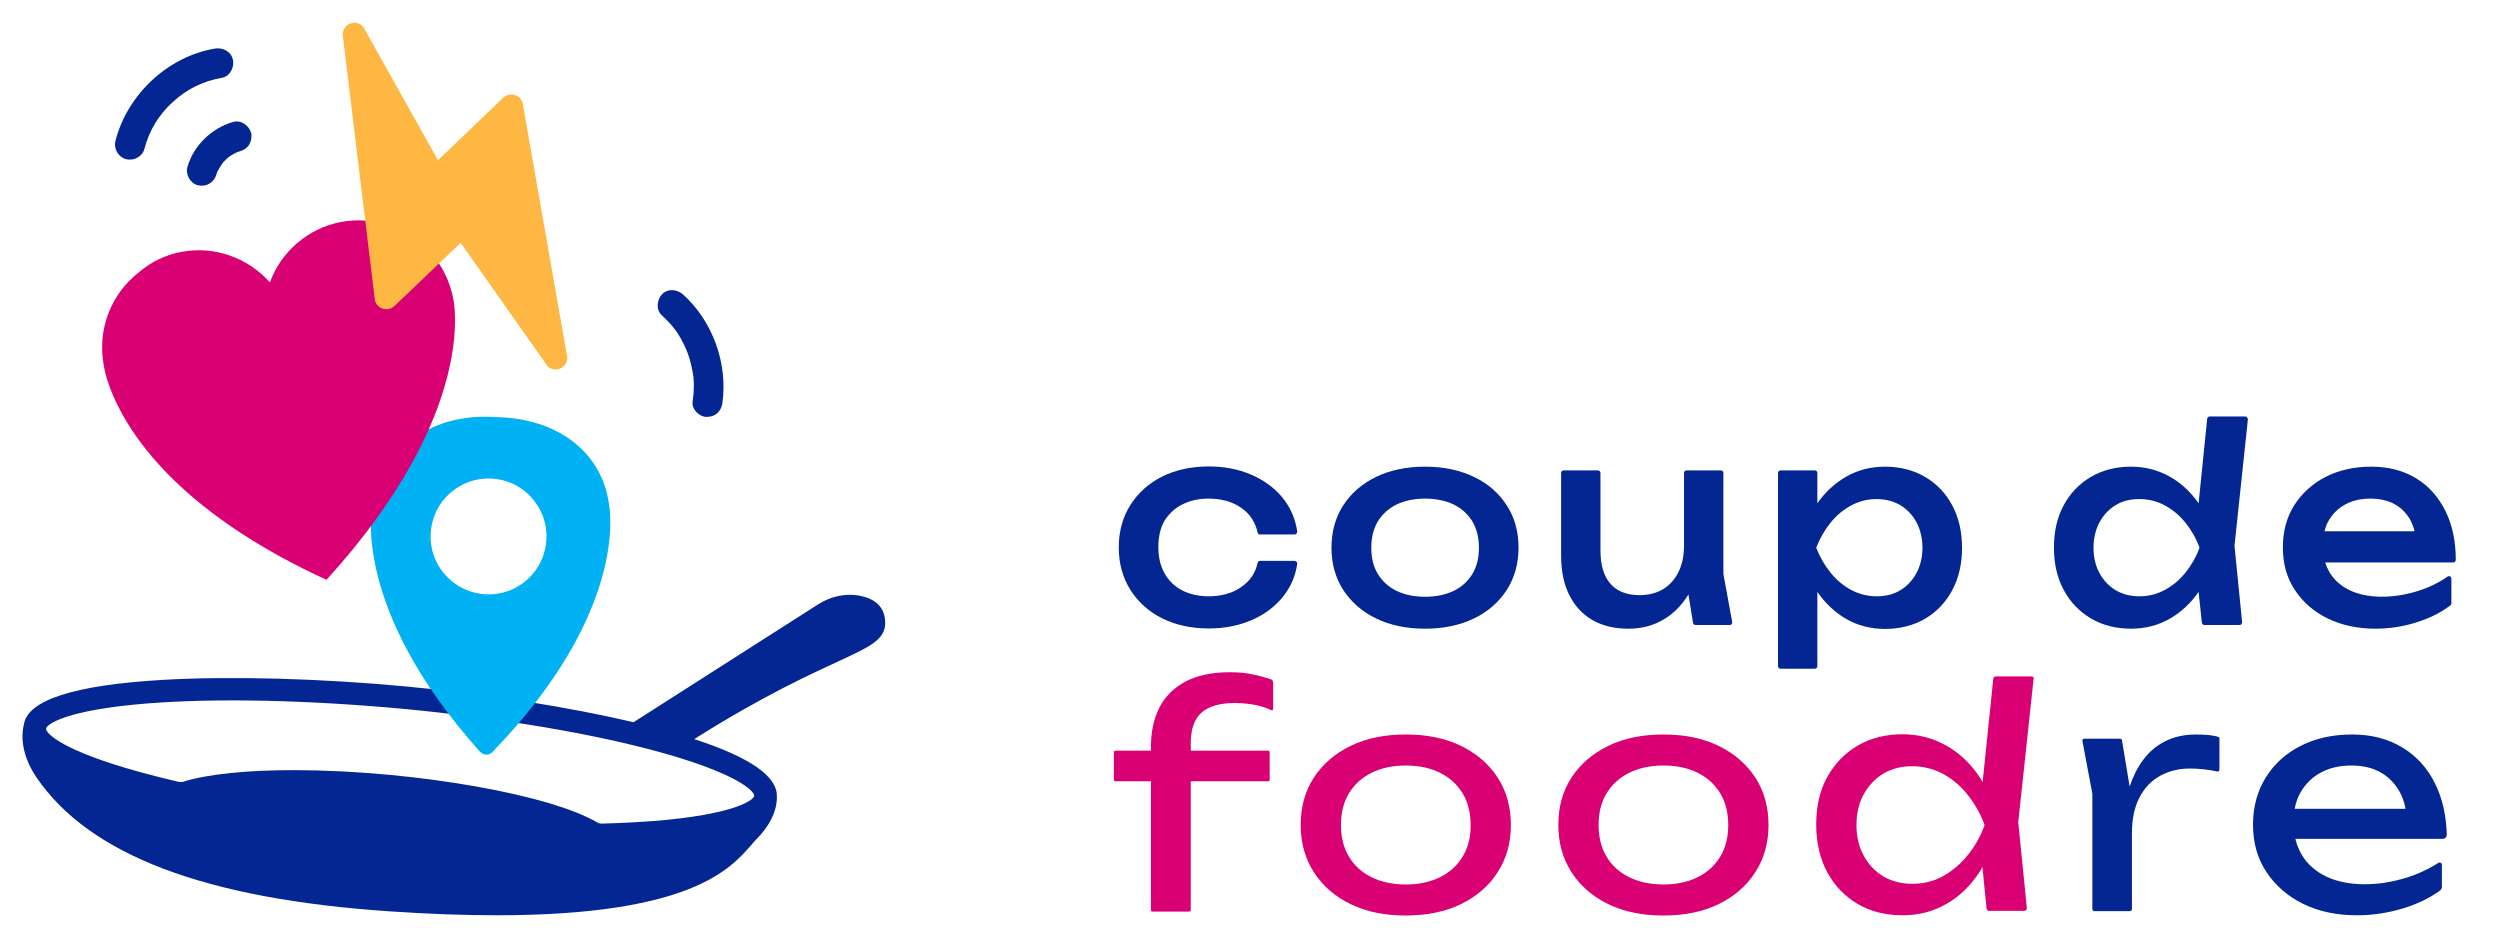 <svg xmlns="http://www.w3.org/2000/svg" xmlns:xlink="http://www.w3.org/1999/xlink" id="Calque_1" x="0px" y="0px" viewBox="0 0 1080 411.1" style="enable-background:new 0 0 1080 411.1;" xml:space="preserve"><style type="text/css">	.st0{fill:#FFFFFF;}	.st1{fill:#032693;}	.st2{fill:#D80072;}	.st3{fill:#00B1F3;}	.st4{fill:#FFB743;}</style><path class="st1" d="M382.4,269.8c0.3-8.3-5.4-11.4-11.2-12.5c-6.1-1.1-12.3,0.4-17.5,3.6l-80,51.1c-27.6-6.5-63.6-12.2-97.8-15.4 c-36.8-3.5-76.3-4.6-105.4-2.9c-38.5,2.2-58.8,8.8-60.2,19.4c-0.5,1.8-2.5,11.1,5.5,22.8c22.9,33.5,72.7,52.4,152.5,57.8 c17.4,1.2,32.7,1.7,46.3,1.7c83.5,0,100.9-20,109.9-30.3c0.9-1.1,1.7-2,2.5-2.8c8.4-8.5,8.7-16.1,8.6-18.1 c0.4-8.8-11.7-17.1-35.7-24.9C360,281.4,381.4,282.7,382.4,269.8z M325.8,343.8c-0.2,1.9-8.6,8.1-43.6,10.9 c-6.9,0.5-14.4,0.9-22.3,1.1c-0.6,0-1.3-0.1-1.9-0.5c-4.9-2.9-12-5.7-21-8.4c-18-5.3-42.2-9.6-68-12.1c-14.8-1.4-29-2.1-42.2-2.1 c-9.9,0-18.9,0.4-26.8,1.2c-8.6,0.9-15.6,2.1-20.8,3.8c-0.6,0.2-1.2,0.2-1.9,0.1c-6-1.4-11.5-2.8-16.6-4.2 c-33.9-9.3-41-16.9-40.8-18.8c0.2-1.9,8.6-8.1,43.6-10.9c30.1-2.4,69.7-1.5,111.5,2.4c41.9,4,80.9,10.6,110,18.6 C318.9,334.3,326,341.9,325.8,343.8z"></path><g>	<path class="st1" d="M510.6,218c3.3-1.7,7.1-2.6,11.5-2.6c5.5,0,10.2,1.3,14,3.9c3.8,2.6,6.2,6.2,7.2,10.8c0.1,0.5,0.5,0.8,1,0.8  h15c0.3,0,0.6-0.1,0.8-0.4c0.2-0.2,0.3-0.5,0.3-0.9c-0.8-5.6-3-10.5-6.5-14.8c-3.5-4.2-8.1-7.5-13.5-9.8  c-5.4-2.3-11.6-3.5-18.2-3.5c-7.6,0-14.4,1.5-20.2,4.4c-5.8,2.9-10.4,7.1-13.7,12.3c-3.3,5.2-5,11.4-5,18.3s1.7,13,5,18.3  c3.3,5.2,7.9,9.4,13.7,12.3c5.8,2.9,12.6,4.4,20.2,4.4c6.7,0,12.8-1.2,18.2-3.5c5.5-2.3,10-5.6,13.5-9.8c3.5-4.2,5.7-9.1,6.5-14.6  c0-0.3,0-0.6-0.3-0.9c-0.2-0.2-0.5-0.4-0.8-0.4h-15c-0.5,0-0.9,0.4-1,0.8c-0.9,4.4-3.3,7.9-7.1,10.5c-3.8,2.7-8.6,4-14.1,4  c-4.4,0-8.2-0.9-11.5-2.6c-3.2-1.7-5.7-4.1-7.5-7.3c-1.8-3.2-2.7-7-2.7-11.4c0-4.4,0.9-8.3,2.7-11.4  C504.9,222.1,507.4,219.6,510.6,218z"></path>	<path class="st1" d="M636.7,206c-6-2.9-13.1-4.4-21.1-4.4c-8,0-15.1,1.5-21.1,4.4c-6,2.9-10.8,7-14.2,12.3  c-3.4,5.2-5.1,11.4-5.1,18.3c0,6.9,1.7,13,5.1,18.3c3.4,5.2,8.2,9.4,14.2,12.3c6,2.9,13.1,4.4,21.1,4.4c8,0,15.1-1.5,21.1-4.4  c6.1-2.9,10.8-7.1,14.2-12.3c3.4-5.3,5.1-11.4,5.1-18.3c0-7-1.7-13.1-5.1-18.3C647.5,213,642.8,208.9,636.7,206z M638.9,236.6  c0,4.4-0.9,8.1-2.8,11.3c-1.9,3.1-4.5,5.6-8,7.3c-3.5,1.7-7.6,2.6-12.5,2.6c-4.8,0-8.9-0.9-12.4-2.6c-3.5-1.7-6.1-4.2-8-7.3  c-1.9-3.1-2.8-6.9-2.8-11.3c0-4.4,0.9-8.1,2.8-11.3c1.9-3.1,4.6-5.6,8-7.3c3.5-1.7,7.7-2.6,12.4-2.6c4.8,0,9,0.9,12.5,2.6  c3.4,1.7,6.1,4.2,8,7.3C637.9,228.4,638.9,232.2,638.9,236.6z"></path>	<path class="st1" d="M744.5,204.3c0-0.6-0.5-1.1-1.1-1.1h-14.8c-0.6,0-1.1,0.5-1.1,1.1v31.5c0,4.3-0.8,8.1-2.4,11.3  c-1.6,3.2-3.8,5.7-6.6,7.4c-2.8,1.7-6.3,2.6-10.2,2.6c-5.4,0-9.6-1.6-12.5-4.8c-2.9-3.2-4.4-8.1-4.4-14.5v-33.5  c0-0.6-0.5-1.1-1.1-1.1h-14.8c-0.6,0-1.1,0.5-1.1,1.1V240c0,6.5,1.1,12.1,3.4,16.8c2.3,4.7,5.6,8.4,10,11c4.3,2.5,9.6,3.8,15.7,3.8  c5.6,0,10.7-1.3,15.2-4c4.3-2.5,7.9-6.2,10.7-10.8l2,12.3c0.1,0.5,0.5,0.9,1.1,0.9h14.8c0.3,0,0.6-0.1,0.8-0.4  c0.2-0.2,0.3-0.6,0.2-0.9l-3.8-20.8V204.3z"></path>	<path class="st1" d="M831.6,206c-5-2.9-10.8-4.4-17.3-4.4c-6.2,0-11.9,1.5-16.9,4.4c-4.8,2.8-8.9,6.6-12.3,11.4v-13.1  c0-0.6-0.5-1.1-1.1-1.1h-14.8c-0.6,0-1.1,0.5-1.1,1.1v83.5c0,0.6,0.5,1.1,1.1,1.1H784c0.6,0,1.1-0.5,1.1-1.1v-32.1  c3.4,4.9,7.5,8.8,12.3,11.6c5,2.9,10.7,4.4,16.9,4.4c6.5,0,12.3-1.5,17.3-4.4c5-2.9,9-7.1,11.8-12.4c2.8-5.2,4.2-11.4,4.2-18.2  c0-6.9-1.4-13.1-4.2-18.3C840.6,213.1,836.7,209,831.6,206z M830.5,236.6c0,4.1-0.9,7.8-2.6,11c-1.7,3.1-4,5.6-7,7.4  c-2.9,1.8-6.4,2.6-10.2,2.6c-3.8,0-7.5-0.9-10.9-2.7c-3.4-1.8-6.4-4.3-9-7.5c-2.5-3.1-4.6-6.7-6.2-10.8c1.6-4.1,3.7-7.7,6.2-10.8  c2.6-3.2,5.6-5.7,9-7.5c3.4-1.8,7-2.7,10.9-2.7c3.8,0,7.2,0.9,10.2,2.6c2.9,1.8,5.3,4.2,7,7.4C829.6,228.8,830.5,232.5,830.5,236.6  z"></path>	<path class="st1" d="M970.7,180.3c-0.2-0.2-0.5-0.4-0.8-0.4h-15.3c-0.5,0-1,0.4-1.1,1l-3.7,36.5c-3.4-4.8-7.5-8.7-12.3-11.4  c-5.1-2.9-10.7-4.4-16.9-4.4c-6.5,0-12.3,1.5-17.3,4.4c-5,2.9-9,7.1-11.8,12.3c-2.8,5.2-4.2,11.3-4.2,18.3c0,6.9,1.4,13,4.2,18.2  c2.8,5.3,6.8,9.4,11.8,12.4c5,2.9,10.8,4.4,17.3,4.4c6.2,0,11.9-1.5,16.9-4.4c4.8-2.8,8.9-6.6,12.3-11.5l1.4,13.3  c0.1,0.5,0.5,1,1.1,1h15.2c0.3,0,0.6-0.1,0.8-0.4c0.2-0.2,0.3-0.5,0.3-0.8l-3.3-33l5.8-54.7C971,180.8,970.9,180.5,970.7,180.3z   M950.2,236.6c-1.5,4.1-3.6,7.7-6.1,10.8c-2.6,3.2-5.6,5.7-9,7.5c-3.3,1.8-7,2.7-10.9,2.7c-3.8,0-7.3-0.9-10.2-2.6  c-2.9-1.8-5.3-4.2-7-7.4c-1.7-3.1-2.6-6.8-2.6-11c0-4.1,0.9-7.8,2.6-11c1.7-3.1,4-5.6,7-7.4c2.9-1.8,6.4-2.6,10.2-2.6  c3.9,0,7.6,0.9,10.9,2.7c3.4,1.8,6.4,4.3,9,7.5C946.6,228.9,948.7,232.5,950.2,236.6z"></path>	<path class="st1" d="M1056.4,220.7c-3-6-7.2-10.8-12.7-14.1c-5.4-3.3-11.9-5-19.3-5c-7.4,0-14,1.5-19.7,4.4  c-5.7,2.9-10.3,7.1-13.6,12.3c-3.3,5.2-4.9,11.3-4.9,18.2c0,7,1.7,13.2,5.2,18.4c3.4,5.2,8.2,9.4,14.2,12.3  c6,2.9,12.9,4.4,20.6,4.4c5.9,0,11.9-0.9,17.6-2.7c5.8-1.8,10.7-4.3,14.8-7.4c0.3-0.2,0.4-0.5,0.4-0.8V250c0-0.4-0.2-0.8-0.6-1  c-0.4-0.2-0.8-0.1-1.1,0.1c-3.8,2.7-8.4,4.9-13.4,6.4c-10.6,3.2-21.3,3-28.6-0.4c-3.8-1.8-6.7-4.3-8.8-7.6c-0.8-1.4-1.5-2.9-2-4.5  h55.3c0.6,0,1.1-0.5,1.1-1.1C1060.9,233.8,1059.4,226.7,1056.4,220.7z M1043.1,229.5h-38.9c0.4-1.7,1-3.3,1.8-4.6  c1.7-3,4.1-5.3,7.2-7c3.1-1.7,6.7-2.5,10.9-2.5c3.9,0,7.3,0.8,10.2,2.3c2.8,1.5,5.1,3.8,6.8,6.6  C1041.9,225.8,1042.6,227.5,1043.1,229.5z"></path></g><g>	<g>		<g>			<path class="st2" d="M531.3,290.4c-7.8,0-14.2,1.4-19.3,4.1c-5,2.7-8.8,6.5-11.2,11.3c-2.4,4.8-3.6,10.4-3.6,16.9v1.6h-15.4    c-0.3,0-0.6,0.3-0.6,0.6v12c0,0.3,0.3,0.6,0.6,0.6h15.4v55.7c0,0.3,0.3,0.6,0.6,0.6h16c0.3,0,0.6-0.3,0.6-0.6v-55.7h33.5    c0.3,0,0.6-0.3,0.6-0.6v-12c0-0.3-0.3-0.6-0.6-0.6h-33.5v-3.2c0-6.1,1.6-10.6,4.7-13.3s7.9-4.1,14.3-4.1c3.1,0,6,0.3,8.7,0.8    c2.4,0.5,4.8,1.2,7.1,2.3c0.4,0.2,0.8-0.1,0.8-0.5v-11.4c0-0.7-0.4-1.3-1.1-1.5c-2.5-0.8-5-1.5-7.5-2    C538.4,290.7,535.1,290.4,531.3,290.4z"></path>			<path class="st2" d="M631.1,322.2c-6.8-3.3-14.7-4.9-23.8-4.9c-9,0-17,1.6-23.8,4.9c-6.8,3.3-12.1,7.9-15.9,13.7    c-3.8,5.8-5.7,12.7-5.7,20.5c0,7.7,1.9,14.5,5.7,20.4c3.8,5.9,9.1,10.5,15.9,13.8c6.8,3.3,14.7,4.9,23.8,4.9c9,0,17-1.6,23.8-4.9    c6.8-3.3,12.1-7.9,15.9-13.8c3.8-5.9,5.7-12.7,5.7-20.4c0-7.8-1.9-14.6-5.7-20.5C643.2,330.1,637.9,325.5,631.1,322.2z     M631.9,370c-2.3,3.8-5.5,6.8-9.7,8.9c-4.2,2.1-9.2,3.2-14.9,3.2c-5.7,0-10.7-1.1-14.9-3.2s-7.5-5.1-9.7-8.9    c-2.3-3.8-3.4-8.4-3.4-13.6c0-5.3,1.1-9.8,3.4-13.6c2.3-3.8,5.5-6.8,9.7-8.9c4.2-2.1,9.2-3.2,14.9-3.2c5.8,0,10.8,1.1,14.9,3.2    c4.2,2.1,7.4,5.1,9.7,8.9c2.3,3.8,3.4,8.4,3.4,13.6C635.4,361.6,634.2,366.2,631.9,370z"></path>			<path class="st2" d="M742.4,322.2c-6.8-3.3-14.7-4.9-23.8-4.9c-9,0-17,1.6-23.8,4.9c-6.8,3.3-12.1,7.9-15.9,13.7    c-3.8,5.8-5.7,12.7-5.7,20.5c0,7.7,1.9,14.5,5.7,20.4c3.8,5.9,9.1,10.5,15.9,13.8c6.8,3.3,14.7,4.9,23.8,4.9c9,0,17-1.6,23.8-4.9    c6.8-3.3,12.1-7.9,15.9-13.8c3.8-5.9,5.7-12.7,5.7-20.4c0-7.8-1.9-14.6-5.7-20.5C754.5,330.1,749.2,325.5,742.4,322.2z     M743.2,370c-2.3,3.8-5.5,6.8-9.7,8.9c-4.2,2.1-9.2,3.2-14.9,3.2c-5.7,0-10.7-1.1-14.9-3.2s-7.5-5.1-9.7-8.9    c-2.3-3.8-3.4-8.4-3.4-13.6c0-5.3,1.1-9.8,3.4-13.6s5.5-6.8,9.7-8.9c4.2-2.1,9.2-3.2,14.9-3.2c5.8,0,10.8,1.1,14.9,3.2    c4.2,2.1,7.4,5.1,9.7,8.9c2.3,3.8,3.4,8.4,3.4,13.6C746.6,361.6,745.5,366.2,743.2,370z"></path>			<path class="st2" d="M877.6,292.2h-15.4c-0.6,0-1.1,0.4-1.1,1l-4.6,44.7c-0.4-0.7-0.8-1.5-1.3-2.2c-3.9-5.8-8.7-10.4-14.4-13.6    c-5.7-3.2-12-4.9-18.9-4.9c-7.3,0-13.7,1.6-19.4,4.9c-5.6,3.3-10,7.9-13.2,13.7c-3.2,5.8-4.7,12.7-4.7,20.5    c0,7.7,1.6,14.5,4.7,20.4c3.2,5.9,7.6,10.5,13.2,13.8c5.6,3.3,12.1,4.9,19.4,4.9c6.9,0,13.2-1.6,18.9-4.9    c5.7-3.2,10.4-7.8,14.3-13.7c0.5-0.7,0.9-1.5,1.3-2.3l1.8,18c0.1,0.6,0.5,1,1.1,1h15.2c0.7,0,1.2-0.6,1.1-1.2l-3.7-37    c0-0.1,0-0.2,0-0.2l6.6-61.7C878.8,292.8,878.3,292.2,877.6,292.2z M849.9,369.6c-3.1,3.8-6.7,6.8-10.7,9    c-4,2.2-8.4,3.2-13.2,3.2c-4.7,0-8.8-1.1-12.4-3.2c-3.6-2.2-6.4-5.1-8.5-9c-2.1-3.8-3.1-8.2-3.1-13.2c0-5,1-9.4,3.1-13.2    c2.1-3.8,4.9-6.8,8.5-9c3.6-2.1,7.7-3.2,12.4-3.2c4.7,0,9.1,1.1,13.2,3.2c4,2.2,7.6,5.1,10.7,9c3,3.7,5.5,8,7.3,12.8    c0.1,0.3,0.1,0.6,0,0.9C855.4,361.6,853,365.9,849.9,369.6z"></path>		</g>		<g>			<path class="st1" d="M948.6,317.3c-5,0-9.4,1-13.2,2.9s-7,4.6-9.5,8c-2.5,3.3-4.4,7.2-5.9,11.6l-3.3-20c-0.1-0.4-0.4-0.7-0.8-0.7    h-15.5c-0.5,0-0.9,0.5-0.8,1l4.3,22.8c0,0,0,0.1,0,0.1v49.8c0,0.4,0.4,0.8,0.8,0.8h15.5c0.4,0,0.8-0.4,0.8-0.8v-32.9    c0-6.1,1.1-11.2,3.2-15.3c2.2-4.2,5.1-7.3,8.9-9.4c3.8-2.1,8.1-3.2,12.9-3.2c2,0,4.2,0.1,6.5,0.4c1.9,0.2,3.7,0.5,5.3,0.9    c0.5,0.1,1-0.2,1-0.8v-13.4c0-0.4-0.2-0.7-0.6-0.8c-1.3-0.4-2.7-0.6-4.3-0.8C952.2,317.4,950.4,317.3,948.6,317.3z"></path>			<path class="st1" d="M1021.6,382c-6.3,0-11.8-1.1-16.4-3.2c-4.6-2.2-8.2-5.2-10.7-9.3c-1.3-2.2-2.3-4.5-2.9-7.1l63.6,0    c1,0,1.8-0.8,1.8-1.8c-0.2-8.4-1.9-15.7-5-22c-3.3-6.8-8.1-12-14.2-15.7c-6.1-3.7-13.3-5.6-21.7-5.6c-8.3,0-15.7,1.6-22.2,4.9    c-6.5,3.3-11.5,7.9-15.1,13.7c-3.6,5.8-5.5,12.6-5.5,20.3c0,7.8,1.9,14.7,5.8,20.5c3.9,5.9,9.2,10.5,15.9,13.8    c6.8,3.3,14.5,4.9,23.2,4.9c6.8,0,13.4-1,20-3c6.2-1.9,11.5-4.5,15.9-7.7c0.5-0.4,0.8-1,0.8-1.6v-9.5c0-0.8-0.9-1.3-1.6-0.8    c-4.2,2.7-8.9,4.9-14.2,6.5C1033.1,381.1,1027.3,382,1021.6,382z M1002.7,333.7c3.7-2,8.1-3,13.1-3c4.7,0,8.8,0.9,12.3,2.8    c3.5,1.9,6.2,4.6,8.3,8.1c1.3,2.3,2.3,4.9,2.8,7.8h-47.9c0.5-2.6,1.3-5,2.6-7.2C996,338.6,998.9,335.7,1002.7,333.7z"></path>		</g>	</g></g><path class="st3" d="M263,217.3c-3.2-22.1-22.3-36.7-48.8-37.1c-29.9-2.2-49.6,16.5-53,35.2c-0.8,3.3-9.9,46.8,46.2,109.4 c0.5,0.5,1.1,0.9,1.8,1.1c0.3,0.1,0.5,0.1,0.8,0.1c1,0,2-0.4,2.7-1.1C271.1,264.5,263.7,220.6,263,217.3z M207.4,256.5 c-6.6-1-12.5-4.5-16.5-9.9c-4-5.4-5.6-12-4.6-18.6c1-6.6,4.5-12.5,9.9-16.4c5.4-4,12-5.6,18.6-4.6c0.8,0.1,1.7,0.3,2.5,0.5 c5.6,1.4,10.5,4.7,13.9,9.4c4,5.4,5.6,12,4.6,18.6c0,0,0,0,0,0C233.8,249.1,221,258.6,207.4,256.5z"></path><path class="st1" d="M62.4,64.3c2.1-8,6.1-14.6,12.2-20.2c6-5.5,12.8-9,21.3-10.5c3.5-0.6,5.5-4.7,4.7-7.9c-0.9-3.6-4.4-5.3-7.9-4.7 c-20.3,3.5-37.6,19.8-42.8,39.7c-0.9,3.4,1,7,4.4,8C57.7,69.7,61.5,67.7,62.4,64.3L62.4,64.3z"></path><path class="st1" d="M93.4,75.6c0.2-0.8,0.5-1.6,0.9-2.3c-0.2,0.5-0.5,1.1-0.7,1.6c0.8-1.8,1.8-3.4,3-5c-0.4,0.4-0.7,0.9-1.1,1.3 c1.3-1.6,2.8-3,4.4-4.2c-0.4,0.3-0.9,0.7-1.3,1c1.5-1.1,3.1-2,4.9-2.7c-0.5,0.2-1,0.4-1.5,0.6c0.6-0.2,1.2-0.4,1.8-0.6 c1.6-0.5,3.1-1.5,3.9-2.9c0.8-1.4,1.2-3.4,0.8-5c-1-3.3-4.4-5.7-7.9-4.7c-9.3,2.8-16.8,10-19.6,19.3c-1,3.2,1.1,7.2,4.4,8 C88.8,80.9,92.3,79.1,93.4,75.6L93.4,75.6z"></path><path class="st1" d="M285.8,136.1c1.3,1.2,2.6,2.5,3.8,3.8c0.6,0.7,1.2,1.4,1.8,2.2c0.3,0.3,0.5,0.7,0.8,1c-0.6-0.8,0.2,0.3,0.3,0.5 c1,1.5,1.9,3.1,2.7,4.7c0.4,0.8,0.8,1.7,1.2,2.6c0.2,0.4,0.3,0.8,0.5,1.2c0.1,0.2,0.5,1.5,0.2,0.5c1.2,3.4,2,6.9,2.5,10.5 c0.2,1.2,0-0.3,0,0.5c0,0.4,0.1,0.8,0.1,1.3c0,0.9,0.1,1.9,0,2.8c0,1.9-0.2,3.8-0.5,5.7c-0.5,3.4,2.9,6.8,6.2,6.7 c3.8,0,6.3-2.6,6.7-6.2c2.3-16.9-4.2-35-16.8-46.5c-2.5-2.3-6.5-3-9.2-0.4C283.9,129.2,283.2,133.7,285.8,136.1L285.8,136.1z"></path><path class="st2" d="M195.8,129c-3-15.7-14.4-27.6-28.4-31.8c-6.4-2.1-13.3-2.6-20.1-1.3c-14.2,2.7-25.9,12.8-30.7,26.1 c-9.4-10.6-23.9-15.9-38.1-13.2c-7.2,1.3-13.5,4.5-18.7,9c-11.7,9.1-18,24.5-14.9,40.4c0,0.1,1.7,13.1,14.3,30.8 c21.1,29.6,55.9,49.6,81.5,61.3l0.3,0.2l0.3-0.3C206.7,178.1,196,130.2,195.8,129z"></path><g>	<path class="st4" d="M243.4,158.3c-0.5,0.5-1.1,0.8-1.8,1.1c-2.3,0.7-4.8-0.2-5.9-2.4L199,104.9l-28.6,27.3  c-1.4,1.3-3.4,1.7-5.2,1.1c-1.8-0.6-3.1-2.2-3.3-4.1L148.1,15.5c-0.3-2.4,1.1-4.6,3.4-5.4c2.3-0.8,4.7,0.2,5.9,2.3l31.8,56.8  l28.2-27c1.4-1.3,3.4-1.7,5.2-1.1c1.8,0.6,3.1,2.2,3.3,4.1L245,154C245.2,155.7,244.6,157.3,243.4,158.3z M165,128.9L165,128.9  L165,128.9z"></path></g></svg>